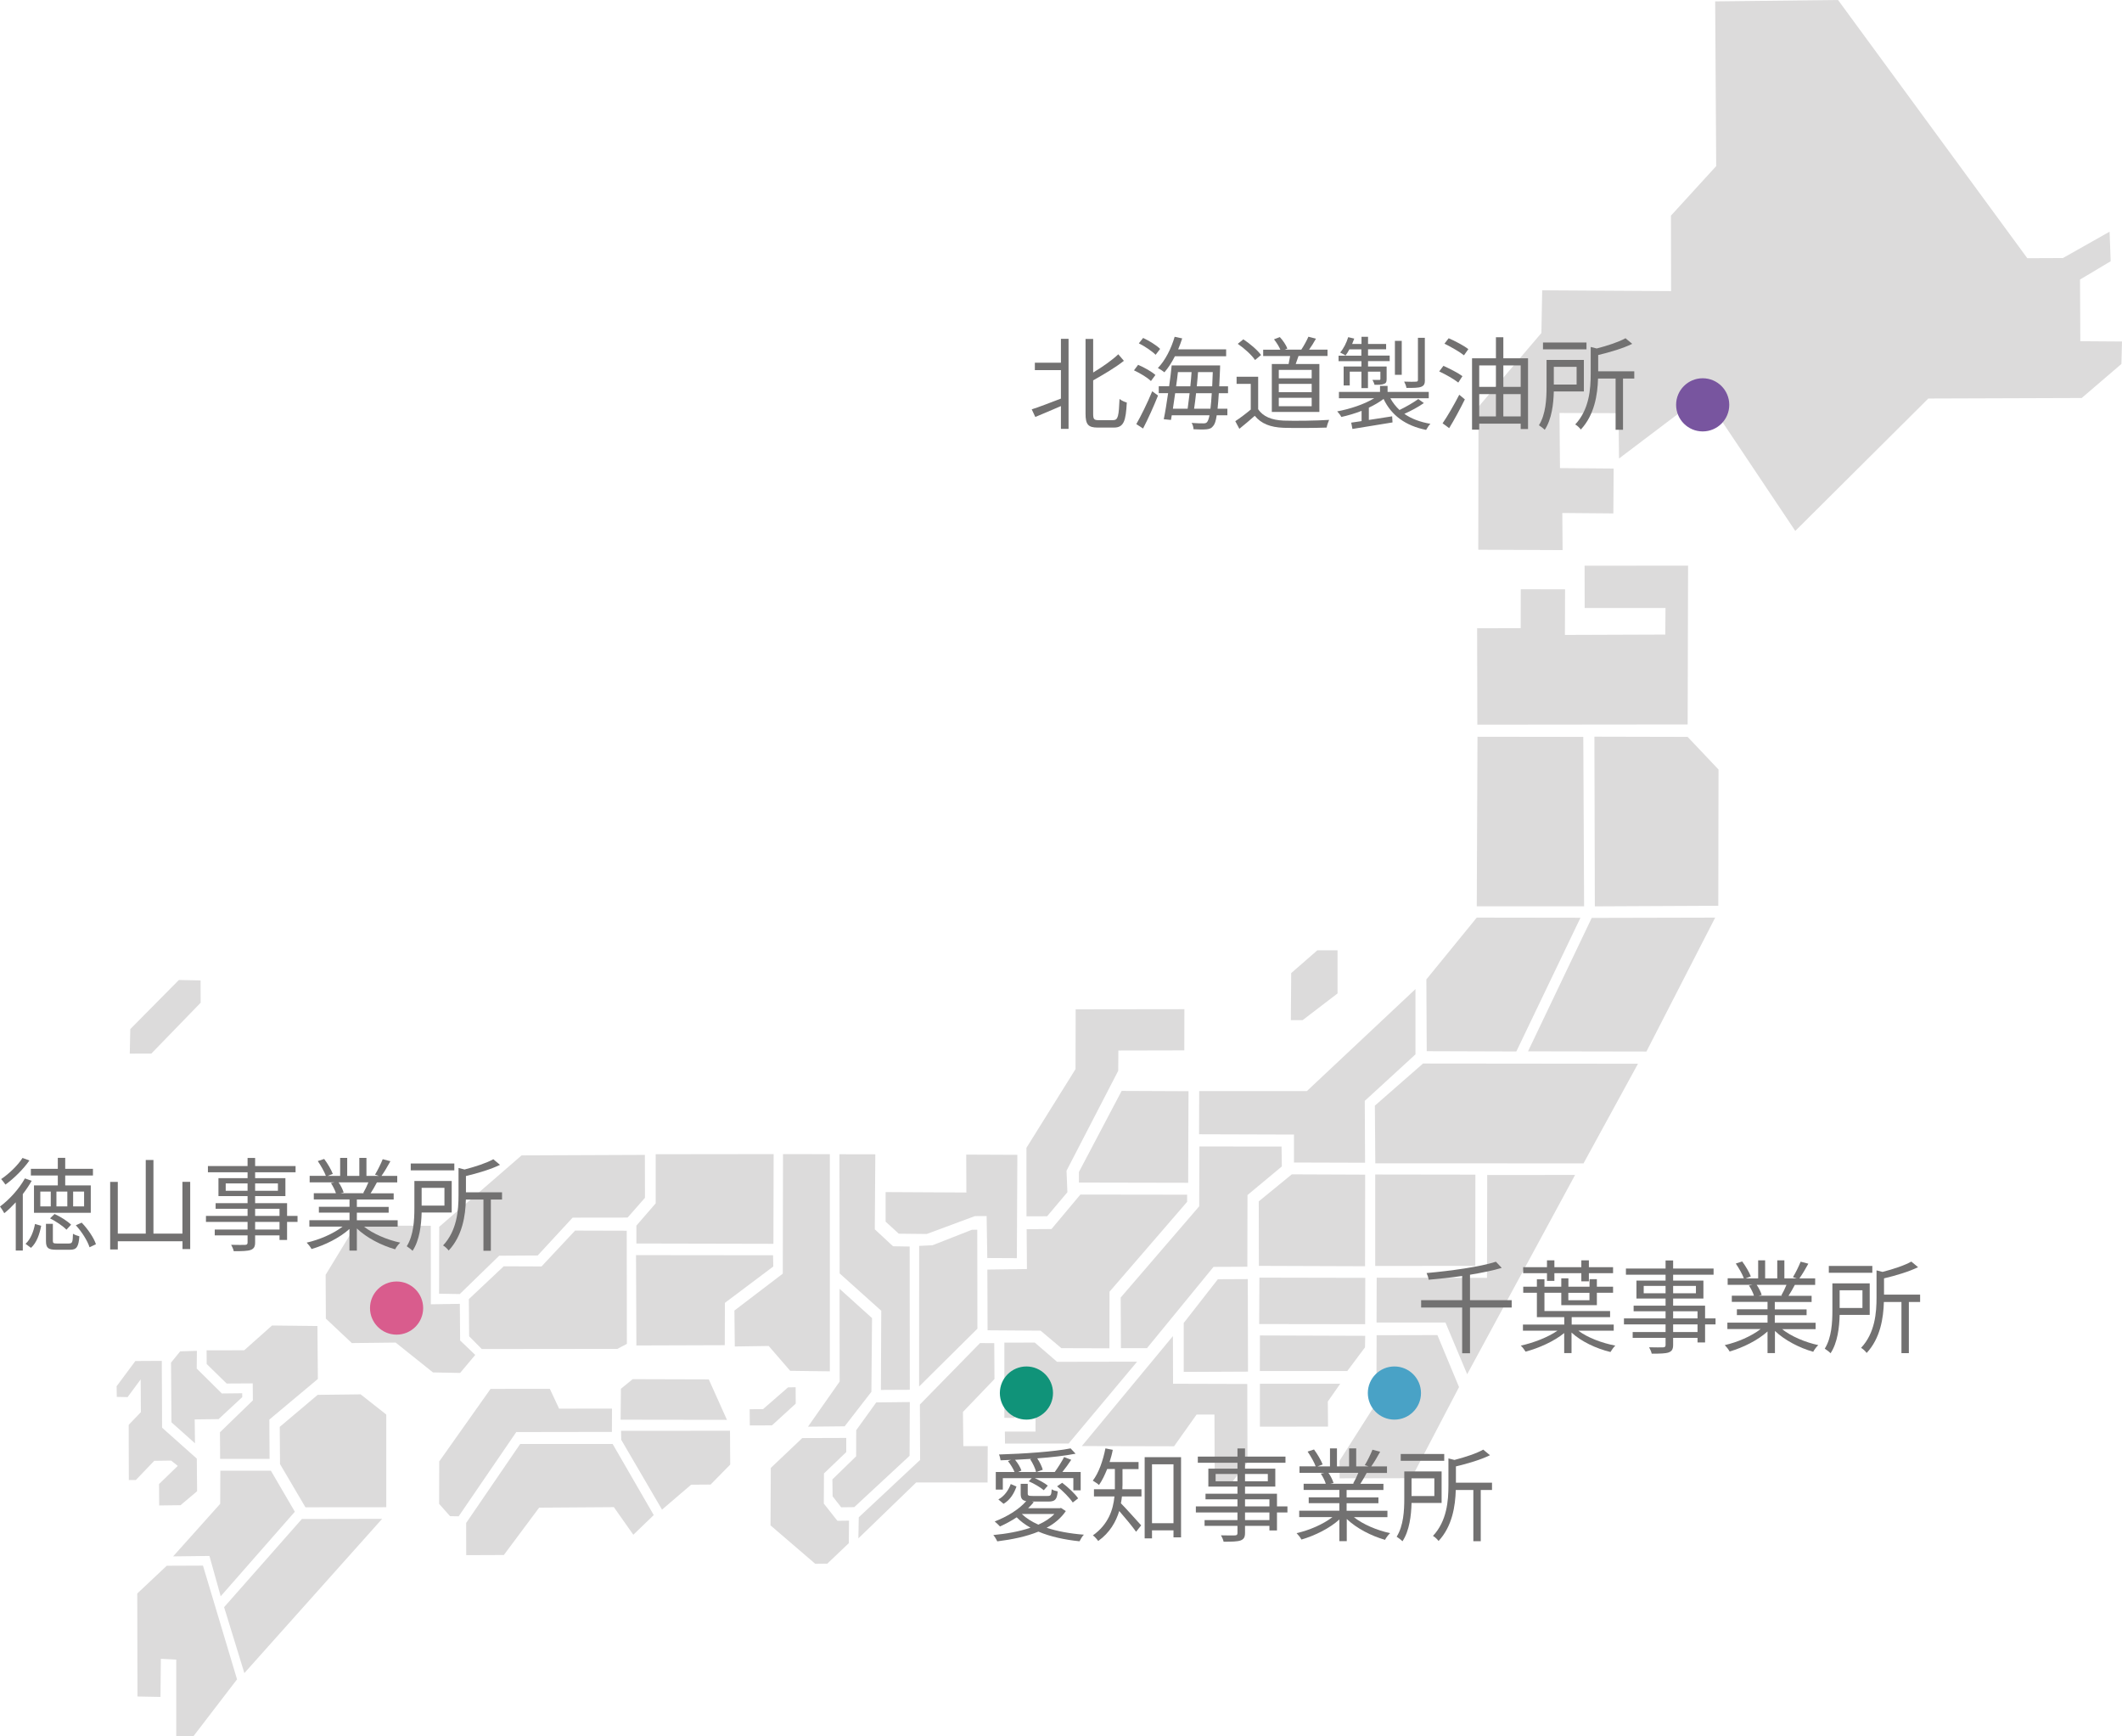 <?xml version="1.0" encoding="UTF-8"?><svg id="_レイヤー_2" xmlns="http://www.w3.org/2000/svg" width="292.2" height="239.07" viewBox="0 0 292.2 239.07"><defs><style>.cls-1{fill:#49a2c6;}.cls-2{fill:#dcdbdb;}.cls-3{fill:#109379;}.cls-4{fill:#78559f;}.cls-5{fill:#d95c8d;}.cls-6{fill:#727171;}</style></defs><g id="d"><g><g><g><polygon class="cls-2" points="236.18 .19 236.32 22.87 230.09 29.69 230.11 40.08 212.36 39.97 212.25 45.85 203.59 56 203.56 75.69 215.17 75.74 215.13 70.63 222.16 70.69 222.2 64.51 214.81 64.45 214.74 56.86 222.87 56.89 222.94 63.13 231.32 56.79 236.32 56.82 247.21 73.1 265.53 54.87 286.65 54.8 292.12 50.11 292.2 47.02 286.46 46.98 286.42 38.49 290.64 35.97 290.49 31.9 284.06 35.53 279.16 35.55 253.1 0 236.18 .19"/><polygon class="cls-2" points="232.45 77.88 232.39 99.75 203.43 99.78 203.4 86.5 209.4 86.49 209.41 81.13 215.51 81.14 215.49 87.42 229.31 87.37 229.34 83.71 218.21 83.71 218.2 77.89 232.45 77.88"/><polygon class="cls-2" points="219.55 101.43 232.39 101.46 236.64 105.95 236.61 124.71 219.61 124.79 219.55 101.43"/><polygon class="cls-2" points="203.45 101.44 218.02 101.46 218.13 124.78 203.35 124.78 203.45 101.44"/><polygon class="cls-2" points="226.71 144.78 236.18 126.34 219.18 126.38 210.41 144.75 226.71 144.78"/><polygon class="cls-2" points="203.35 126.34 217.63 126.36 208.8 144.77 196.46 144.73 196.41 134.85 203.35 126.34"/><polygon class="cls-2" points="194.91 145.17 194.91 136.18 179.96 150.22 165.13 150.22 165.11 156.17 178.18 156.21 178.18 160.06 187.97 160.09 187.93 151.57 194.91 145.17"/><polygon class="cls-2" points="218.05 160.18 225.55 146.46 195.95 146.43 189.32 152.23 189.38 160.17 218.05 160.18"/><polygon class="cls-2" points="204.79 161.78 216.89 161.77 202.03 189.21 199.04 182.09 189.55 182.09 189.57 175.92 204.76 175.94 204.79 161.78"/><polygon class="cls-2" points="189.37 174.3 203.15 174.29 203.16 161.73 189.37 161.71 189.37 174.3"/><polygon class="cls-2" points="187.98 161.73 187.97 174.34 173.35 174.29 173.33 165.41 177.88 161.69 187.98 161.73"/><polygon class="cls-2" points="189.56 183.84 197.93 183.82 200.91 190.98 194.35 203.52 184.46 203.54 184.45 201.13 189.53 193.15 189.56 183.84"/><polygon class="cls-2" points="188 175.94 187.98 182.32 173.39 182.3 173.42 175.91 188 175.94"/><polygon class="cls-2" points="173.48 188.77 173.49 183.87 187.99 183.92 187.96 185.51 185.52 188.77 173.48 188.77"/><polygon class="cls-2" points="184.55 190.52 182.84 192.97 182.87 196.42 173.49 196.43 173.49 190.52 184.55 190.52"/><polygon class="cls-2" points="171.78 201.31 169.22 204.65 167.27 204.61 167.23 194.76 164.77 194.76 161.67 199.13 148.97 199.1 161.51 183.96 161.53 190.52 171.75 190.55 171.78 201.31"/><polygon class="cls-2" points="163 188.89 171.85 188.85 171.82 176.11 167.7 176.13 163 182.15 163 188.89"/><polygon class="cls-2" points="176.47 157.86 176.51 160.6 171.78 164.54 171.76 174.41 167.1 174.43 157.94 185.62 154.35 185.62 154.32 178.65 165.13 166.09 165.16 157.85 176.47 157.86"/><polygon class="cls-2" points="163.66 150.24 163.61 162.85 148.57 162.82 148.57 161.36 154.45 150.2 163.66 150.24"/><polygon class="cls-2" points="181.4 130.84 177.8 133.98 177.75 140.46 179.37 140.46 184.18 136.78 184.18 130.84 181.4 130.84"/><polygon class="cls-2" points="163.09 138.95 163.08 144.62 154 144.64 153.98 147.43 146.86 161.19 146.98 164.15 144.19 167.46 141.35 167.47 141.34 158.04 148.1 147.2 148.12 138.97 163.09 138.95"/><polygon class="cls-2" points="163.47 165.47 152.78 177.85 152.77 185.64 146.15 185.62 143.29 183.21 135.99 183.16 135.96 174.8 141.41 174.73 141.37 169.24 144.79 169.22 148.77 164.47 163.47 164.49 163.47 165.47"/><polygon class="cls-2" points="142.49 184.85 145.56 187.5 156.58 187.48 147.15 198.75 138.39 198.76 138.37 197.11 142.59 197.11 142.6 192.64 139.72 192.65 139.73 195.24 138.3 195.21 138.3 184.86 142.49 184.85"/><polygon class="cls-2" points="133.07 164.19 133.05 158.97 140.09 159 140.02 173.23 135.95 173.21 135.86 167.43 134.24 167.44 127.61 169.9 123.76 169.86 121.95 168.2 121.95 164.13 133.07 164.19"/><polygon class="cls-2" points="134.57 169.31 134.59 182.94 126.56 190.9 126.57 171.54 128.41 171.45 133.83 169.32 134.57 169.31"/><polygon class="cls-2" points="134.95 184.92 136.91 184.93 136.94 189.87 132.6 194.4 132.65 199.11 136.01 199.11 135.99 204.12 126.16 204.11 118.2 211.81 118.25 208.91 126.7 201.01 126.67 193.38 134.95 184.92"/><polygon class="cls-2" points="120.53 158.93 120.46 169.26 122.97 171.59 125.26 171.63 125.28 191.35 121.3 191.37 121.35 180.47 115.62 175.33 115.59 158.92 120.53 158.93"/><polygon class="cls-2" points="120.66 193.09 125.28 193.04 125.25 200.44 117.63 207.51 115.83 207.53 114.65 206.02 114.62 203.69 117.89 200.51 117.9 196.92 120.66 193.09"/><polygon class="cls-2" points="116.53 197.98 116.53 199.93 113.46 202.87 113.44 207.02 115.31 209.39 116.91 209.37 116.88 212.47 113.92 215.29 112.26 215.31 106.1 210.02 106.14 202.11 110.47 198 116.53 197.98"/><polygon class="cls-2" points="115.62 190.22 111.26 196.43 116.31 196.38 119.99 191.63 120.08 181.48 115.61 177.45 115.62 190.22"/><polygon class="cls-2" points="107.82 158.9 107.79 175.36 101.13 180.44 101.18 185.39 105.85 185.32 108.81 188.74 114.27 188.81 114.27 158.91 107.82 158.9"/><polygon class="cls-2" points="108.51 191.02 109.56 191 109.57 193.26 106.3 196.25 103.25 196.26 103.23 194.03 105.08 194.01 108.51 191.02"/><polygon class="cls-2" points="106.53 158.9 106.5 171.25 87.63 171.21 87.63 168.75 90.29 165.68 90.29 158.92 106.53 158.9"/><polygon class="cls-2" points="106.45 172.83 106.48 174.38 99.82 179.38 99.8 185.21 87.63 185.25 87.58 172.81 106.45 172.83"/><polygon class="cls-2" points="88.8 159.01 71.82 159.08 60.48 168.91 60.46 178.12 63.31 178.17 68.74 172.89 74.04 172.86 78.85 167.65 86.42 167.64 88.81 164.92 88.8 159.01"/><polygon class="cls-2" points="86.3 169.45 86.32 185.03 85.01 185.72 66.34 185.74 64.6 183.98 64.56 178.87 69.36 174.35 74.57 174.37 79.19 169.43 86.3 169.45"/><polygon class="cls-2" points="54.48 184.85 59.62 188.96 63.36 189.03 65.44 186.55 63.36 184.56 63.32 179.52 59.33 179.58 59.32 168.77 48.97 168.74 44.84 175.52 44.87 181.55 48.45 184.92 54.48 184.85"/><polygon class="cls-2" points="97.6 189.92 87.12 189.89 85.5 191.21 85.46 195.47 100.1 195.49 97.6 189.92"/><polygon class="cls-2" points="100.52 196.99 100.55 201.65 97.85 204.4 95.17 204.42 91.16 207.85 85.54 198.23 85.52 197 100.52 196.99"/><polygon class="cls-2" points="90.02 208.6 84.36 198.81 71.63 198.81 64.19 209.69 64.2 214.12 69.38 214.1 74.24 207.58 84.53 207.51 87.21 211.31 90.02 208.6"/><polygon class="cls-2" points="75.71 191.22 76.99 193.95 84.27 193.94 84.26 197.15 71.09 197.17 63.16 208.77 61.97 208.75 60.47 207.06 60.48 201.22 67.55 191.23 75.71 191.22"/><polygon class="cls-2" points="43.71 182.57 43.77 189.86 37.09 195.45 37.12 200.86 30.31 200.86 30.29 197.2 34.82 192.81 34.8 190.47 31.21 190.49 28.46 187.8 28.45 185.92 33.63 185.91 37.46 182.5 43.71 182.57"/><polygon class="cls-2" points="43.74 192.05 49.66 191.98 53.19 194.76 53.19 207.52 42.06 207.53 38.56 201.58 38.52 196.46 43.74 192.05"/><polygon class="cls-2" points="26.81 195.43 26.85 198.72 23.61 195.83 23.55 187.61 24.81 186.06 27.11 185.99 27.09 188.43 30.55 191.86 33.35 191.83 33.36 192.36 30.1 195.39 26.81 195.43"/><polygon class="cls-2" points="22.32 196.57 22.28 187.37 18.64 187.39 16.06 190.86 16.08 192.33 17.57 192.36 19.37 189.92 19.4 194.43 17.72 196.18 17.74 203.78 18.7 203.78 21.24 201.13 23.57 201.1 24.48 201.83 21.9 204.33 21.92 207.28 24.86 207.24 27.14 205.32 27.1 200.83 22.32 196.57"/><polygon class="cls-2" points="52.62 209.12 33.65 230.36 30.86 221.28 41.57 209.14 52.62 209.12"/><polygon class="cls-2" points="37.3 202.49 40.6 208.14 30.39 219.78 28.84 214.23 23.84 214.29 30.32 207.05 30.34 202.49 37.3 202.49"/><polygon class="cls-2" points="27.95 215.56 32.64 231.22 26.62 239.07 24.27 239.05 24.27 228.5 22.15 228.39 22.1 233.64 18.93 233.58 18.9 219.4 22.96 215.58 27.95 215.56"/></g><polygon class="cls-2" points="24.63 134.93 27.62 134.99 27.63 138.06 20.84 145.06 17.87 145.07 17.94 141.69 24.63 134.93"/></g><g><path class="cls-6" d="M146.09,46.65h1.05v12.4h-1.05v-3.14c-1.26,.55-2.52,1.08-3.53,1.5l-.49-1.05c1.02-.32,2.52-.91,4.02-1.48v-3.92h-3.59v-1.02h3.59v-3.28Zm7.23,11.19c.64,0,.74-.6,.84-2.91,.25,.21,.7,.42,1,.49-.13,2.54-.41,3.45-1.77,3.45h-2.24c-1.3,0-1.67-.42-1.67-1.9v-10.3h1.05v4.62c1.3-.78,2.62-1.71,3.46-2.51l.77,.9c-1.16,.92-2.76,1.86-4.23,2.69v4.61c0,.73,.12,.87,.73,.87h2.06Z"/><path class="cls-6" d="M158.49,52.47c-.48-.48-1.5-1.09-2.34-1.48l.57-.76c.84,.36,1.88,.94,2.38,1.4l-.62,.84Zm-2.02,5.92c.63-1.09,1.54-2.93,2.19-4.52l.8,.59c-.59,1.48-1.37,3.22-2.06,4.54l-.92-.6Zm2.66-9.54c-.48-.49-1.48-1.16-2.31-1.58l.59-.74c.83,.39,1.85,1.01,2.34,1.51l-.62,.81Zm2.65,.21c-.43,.85-.92,1.61-1.44,2.2-.2-.17-.64-.46-.9-.59,1.01-1.04,1.83-2.66,2.31-4.3l1.04,.22c-.17,.52-.35,1.02-.56,1.51h6.61v.95h-7.06Zm6.05,5.08c-.05,.85-.11,1.55-.17,2.13h1.35v.91h-1.47c-.11,.78-.27,1.22-.46,1.44-.25,.35-.53,.45-.95,.49-.41,.04-1.09,.03-1.78-.01-.01-.27-.1-.64-.27-.87,.73,.06,1.36,.06,1.62,.06,.25,0,.41-.03,.53-.2,.11-.14,.22-.42,.32-.91h-5.2l-.11,.64-.99-.1c.2-.94,.4-2.24,.6-3.59h-1.29v-.95h1.43c.14-1.01,.27-2,.35-2.87h6.67s-.01,.36-.01,.48c-.04,.9-.08,1.68-.11,2.4h1.21v.95h-1.26Zm-6.01,0c-.1,.74-.21,1.47-.31,2.13h2.03c.08-.62,.18-1.36,.27-2.13h-1.99Zm.38-2.91c-.07,.63-.15,1.29-.25,1.96h1.96c.07-.67,.13-1.34,.17-1.96h-1.88Zm4.48,5.04c.07-.56,.13-1.26,.18-2.13h-2.16c-.08,.78-.18,1.51-.27,2.13h2.24Zm.24-3.08c.03-.59,.06-1.23,.08-1.96h-2.03c-.04,.62-.11,1.29-.17,1.96h2.12Z"/><path class="cls-6" d="M173.25,56.34c.66,1.02,1.88,1.5,3.49,1.57,1.53,.06,4.64,.01,6.28-.1-.11,.25-.29,.74-.34,1.06-1.53,.06-4.4,.08-5.94,.03-1.82-.07-3.07-.57-3.96-1.65-.67,.59-1.37,1.19-2.12,1.79l-.56-1.05c.64-.42,1.43-1.01,2.13-1.6v-3.54h-1.95v-.98h2.97v4.47Zm-.43-6.77c-.44-.67-1.47-1.61-2.38-2.23l.77-.62c.9,.59,1.95,1.48,2.44,2.16l-.83,.69Zm4.62,.56c.07-.35,.15-.74,.21-1.11h-3.71v-.87h2.37c-.18-.43-.53-.99-.88-1.43l.8-.31c.43,.45,.87,1.11,1.04,1.58l-.36,.15h2.28c.34-.5,.76-1.27,.98-1.78l1.04,.27c-.29,.52-.64,1.08-.95,1.51h2.54v.87h-3.99c-.13,.38-.27,.77-.39,1.11h3.26v6.6h-6.55v-6.6h2.34Zm3.18,.8h-4.53v1.16h4.53v-1.16Zm0,1.92h-4.53v1.15h4.53v-1.15Zm0,1.92h-4.53v1.16h4.53v-1.16Z"/><path class="cls-6" d="M196.06,55.5c-.78,.55-1.81,1.09-2.68,1.48,.95,.67,2.16,1.13,3.59,1.37-.21,.2-.46,.59-.59,.84-2.84-.57-4.79-2-5.86-4.26-.57,.43-1.27,.84-2.03,1.2v1.69c1.01-.15,2.12-.34,3.21-.5l.05,.84-5.52,.9-.17-.87c.42-.06,.9-.13,1.43-.21v-1.41c-.92,.36-1.89,.64-2.79,.84-.11-.24-.38-.57-.57-.77,1.75-.32,3.74-.98,5.1-1.81h-4.86v-.87h5.66v-.83h1.04v.83h5.67v.87h-5.29c.34,.62,.76,1.15,1.26,1.62,.87-.42,1.95-1.04,2.59-1.51l.76,.55Zm-8.6-5.77h-3.14v-.76h3.14v-.87h-1.65c-.17,.32-.35,.62-.53,.85-.17-.13-.55-.31-.74-.41,.48-.56,.87-1.34,1.11-2.12l.83,.2c-.09,.25-.2,.49-.29,.74h1.29v-.99h.9v.99h2.49v.73h-2.49v.87h2.98v.76h-2.98v.74h2.56v1.69c0,.39-.04,.59-.35,.7-.28,.13-.7,.13-1.32,.13-.04-.21-.18-.48-.28-.67,.46,.01,.81,.01,.94,0,.12,0,.15-.04,.15-.15v-.99h-1.71v2.27h-.9v-2.27h-1.61v1.9h-.84v-2.61h2.45v-.74Zm5.56,1.88h-.94v-4.68h.94v4.68Zm3.19,.71c0,.53-.11,.78-.52,.94-.39,.15-1.04,.15-2.02,.15-.04-.27-.18-.62-.32-.87,.76,.03,1.43,.03,1.65,.01,.18-.01,.25-.07,.25-.24v-5.8h.95v5.8Z"/><path class="cls-6" d="M200.8,52.67c-.57-.46-1.74-1.12-2.62-1.53l.58-.77c.85,.38,2.03,.98,2.62,1.42l-.57,.88Zm-2.16,5.62c.66-.95,1.58-2.54,2.3-3.94l.77,.64c-.64,1.3-1.46,2.82-2.16,3.96l-.91-.67Zm.84-11.72c.88,.38,2.1,1.02,2.71,1.5l-.6,.85c-.6-.48-1.79-1.16-2.69-1.6l.59-.76Zm10.93,2.75v9.75h-1.01v-.74h-5.71v.83h-.99v-9.83h3.29v-2.9h1.02v2.9h3.4Zm-6.72,.99v2.96h2.3v-2.96h-2.3Zm0,7.02h2.3v-3.07h-2.3v3.07Zm3.32-7.02v2.96h2.39v-2.96h-2.39Zm2.39,7.02v-3.07h-2.39v3.07h2.39Z"/><path class="cls-6" d="M213.96,53.9c-.04,1.69-.28,3.82-1.25,5.28-.15-.17-.59-.5-.8-.63,.95-1.51,1.05-3.64,1.05-5.22v-3.77h5.14v4.34h-4.15Zm4.5-5.8h-5.99v-.94h5.99v.94Zm-4.5,2.41v2.44h3.14v-2.44h-3.14Zm11.07,1.61h-1.54v7.05h-1.02v-7.05h-2.42c-.06,2.19-.48,5-2.37,7.02-.15-.22-.52-.57-.77-.7,1.93-2.06,2.13-4.85,2.13-6.96v-3.71l.83,.21c1.48-.38,3.05-.9,3.96-1.41l.93,.77c-1.26,.62-3.05,1.15-4.69,1.54v2.24h4.97v1.01Z"/></g><g><path class="cls-6" d="M4.36,162.58c-.35,.62-.76,1.23-1.22,1.83v7.77h-.97v-6.64c-.52,.56-1.05,1.08-1.58,1.5-.1-.21-.42-.7-.59-.92,1.27-.94,2.61-2.4,3.43-3.87l.92,.32Zm-.31-2.8c-.83,1.19-2.13,2.48-3.3,3.32-.14-.21-.41-.57-.59-.76,1.09-.73,2.33-1.93,2.94-2.91l.95,.35Zm-.53,11.47c.7-.62,1.11-1.72,1.3-2.73l.85,.25c-.21,1.11-.6,2.31-1.4,3.04l-.76-.56Zm4.44-9.4h-3.71v-.92h3.71v-1.51h1.02v1.51h3.82v.92h-3.82v1.36h3.52v3.77H4.68v-3.77h3.28v-1.36Zm-.97,2.21h-1.44v2.04h1.44v-2.04Zm2.54,7.14c.41,0,.49-.15,.52-1.33,.22,.14,.6,.28,.88,.35-.11,1.48-.39,1.85-1.29,1.85h-1.88c-1.15,0-1.43-.25-1.43-1.23v-2.34h.95v2.33c0,.32,.08,.38,.57,.38h1.67Zm-.38-1.89c-.46-.49-1.44-1.15-2.26-1.56l.62-.6c.81,.36,1.79,.98,2.28,1.47l-.64,.69Zm.12-5.25h-1.5v2.04h1.5v-2.04Zm.8,2.04h1.51v-2.04h-1.51v2.04Zm1.18,2.24c.85,.88,1.68,2.1,1.96,2.97l-.88,.42c-.27-.87-1.05-2.12-1.89-3.03l.81-.36Z"/><path class="cls-6" d="M26.19,162.72v9.26h-1.06v-1.08h-8.91v1.13h-1.05v-9.3h1.05v7.12h3.85v-10.14h1.06v10.14h3.99v-7.13h1.06Z"/><path class="cls-6" d="M40.97,168.24h-1.44v2.48h-1.04v-.63h-3.36v.97c0,.64-.2,.88-.62,1.04-.43,.15-1.16,.17-2.32,.17-.06-.27-.22-.64-.37-.88,.84,.03,1.68,.01,1.92,.01,.27-.01,.35-.1,.35-.34v-.97h-4.52v-.8h4.52v-1.05h-5.73v-.83h5.73v-.98h-4.4v-.77h4.4v-.98h-4.01v-2.47h4.01v-.81h-5.46v-.85h5.46v-1.12h1.04v1.12h5.57v.85h-5.57v.81h4.17v2.47h-4.17v.98h4.4v1.75h1.44v.83Zm-6.88-4.29v-1.01h-3.01v1.01h3.01Zm1.04-1.01v1.01h3.14v-1.01h-3.14Zm0,4.47h3.36v-.98h-3.36v.98Zm3.36,.83h-3.36v1.05h3.36v-1.05Z"/><path class="cls-6" d="M50.11,168.88c1.28,1.01,3.21,1.83,5,2.21-.24,.22-.56,.63-.7,.92-1.88-.53-3.92-1.58-5.27-2.87v3.05h-1.02v-2.98c-1.35,1.22-3.39,2.23-5.22,2.76-.14-.27-.45-.66-.67-.88,1.74-.39,3.68-1.23,4.95-2.21h-4.58v-.88h5.53v-1.04h-4.22v-.8h4.22v-1.02h-4.92v-.85h3.05c-.13-.42-.41-.98-.69-1.4l.49-.1h-3.42v-.9h2.23c-.2-.56-.69-1.4-1.11-2.03l.88-.29c.48,.63,.98,1.5,1.19,2.06l-.71,.27h1.72v-2.48h.97v2.48h1.67v-2.48h.98v2.48h1.7l-.52-.17c.36-.59,.81-1.5,1.06-2.13l1.06,.28c-.39,.71-.84,1.48-1.23,2.02h2.17v.9h-2.8c-.28,.53-.59,1.08-.87,1.5h3.18v.85h-5.07v1.02h4.38v.8h-4.38v1.04h5.62v.88h-4.65Zm-3.49-6.09c.31,.43,.59,1.02,.7,1.4l-.45,.1h3.29l-.14-.04c.24-.41,.52-.98,.71-1.46h-4.12Z"/><path class="cls-6" d="M58.06,166.94c-.04,1.69-.28,3.82-1.25,5.28-.15-.17-.59-.5-.8-.63,.95-1.51,1.05-3.64,1.05-5.22v-3.77h5.14v4.34h-4.15Zm4.5-5.8h-6v-.94h6v.94Zm-4.5,2.41v2.44h3.14v-2.44h-3.14Zm11.07,1.61h-1.54v7.05h-1.02v-7.05h-2.42c-.05,2.19-.47,5-2.37,7.02-.15-.22-.52-.57-.77-.7,1.93-2.06,2.13-4.85,2.13-6.96v-3.71l.83,.21c1.48-.38,3.05-.9,3.96-1.41l.92,.77c-1.26,.62-3.05,1.15-4.69,1.54v2.24h4.97v1.01Z"/></g><g><path class="cls-6" d="M146.75,208.07c-.64,.94-1.54,1.7-2.63,2.28,1.5,.49,3.26,.81,5.13,.95-.22,.21-.46,.64-.6,.91-2.06-.21-4.02-.64-5.66-1.33-1.68,.69-3.67,1.09-5.67,1.34-.1-.24-.35-.66-.54-.87,1.82-.17,3.6-.49,5.12-1.01-.73-.41-1.37-.88-1.9-1.43-.74,.49-1.54,.92-2.3,1.26-.15-.18-.53-.52-.73-.69,1.64-.63,3.32-1.62,4.34-2.8-.59-.1-.76-.39-.76-1.04v-1.34h.97v1.33c0,.28,.1,.34,.69,.34h2.04c.44,0,.52-.1,.57-.92,.2,.14,.56,.24,.83,.29-.1,1.13-.37,1.4-1.28,1.4h-2.27l.25,.08c-.24,.29-.49,.57-.78,.84h4.36l.17-.04,.66,.43Zm-8.66-2.98h-.97v-2.42h2.58c-.17-.45-.55-1.05-.9-1.5l.41-.17c-.49,.03-.97,.04-1.43,.06-.03-.24-.12-.6-.22-.8,3.42-.1,7.61-.39,9.86-.84l.69,.73c-1.43,.28-3.31,.5-5.28,.64,.35,.52,.64,1.13,.76,1.57l-.87,.31h2.52c.42-.57,.98-1.46,1.29-2.06l.98,.38c-.38,.57-.81,1.18-1.22,1.68h2.52v2.52h-1.01v-1.68h-5.31c.66,.31,1.4,.7,1.79,1.04l-.55,.63c-.43-.38-1.33-.91-2.07-1.23l.41-.43h-3.98v1.58Zm-.62,1.36c.84-.45,1.4-1.27,1.71-2.12l.79,.34c-.32,.91-.84,1.83-1.78,2.38l-.71-.6Zm4.55-5.59c-.76,.04-1.51,.08-2.25,.13,.39,.46,.74,1.05,.88,1.48l-.46,.2h2.48c-.1-.48-.45-1.2-.81-1.75l.17-.06Zm-1.32,7.59c.59,.57,1.36,1.06,2.28,1.47,.88-.39,1.64-.88,2.21-1.47h-4.5Zm5.57-4.29c.81,.62,1.77,1.51,2.19,2.14l-.74,.57c-.42-.63-1.34-1.58-2.16-2.23l.71-.49Z"/><path class="cls-6" d="M154.56,204.57c0,.14,0,.31-.01,.48h2.63v.99h-2.69c-.03,.31-.08,.63-.14,.94,.66,.66,2.35,2.55,2.79,3.04l-.7,.88c-.48-.69-1.57-2-2.32-2.86-.45,1.48-1.3,3-2.9,4.13-.14-.22-.5-.62-.73-.77,2.13-1.51,2.79-3.53,2.97-5.36h-2.82v-.99h2.88v-2.79h-1.06c-.34,.84-.7,1.6-1.13,2.2-.18-.18-.62-.46-.85-.6,.83-1.08,1.4-2.75,1.74-4.44l1.01,.2c-.11,.59-.27,1.15-.44,1.68h3.99v.97h-2.21v2.31Zm8.07-3.94v11.04h-1.04v-.97h-2.96v1.11h-1.01v-11.18h5Zm-1.04,9.09v-8.11h-2.96v8.11h2.96Z"/><path class="cls-6" d="M177.28,208.24h-1.44v2.48h-1.04v-.63h-3.36v.97c0,.64-.2,.88-.62,1.04-.43,.15-1.16,.17-2.33,.17-.05-.27-.22-.64-.36-.88,.84,.03,1.68,.01,1.92,.01,.27-.01,.35-.1,.35-.34v-.97h-4.53v-.8h4.53v-1.05h-5.73v-.83h5.73v-.98h-4.4v-.77h4.4v-.98h-4.01v-2.47h4.01v-.81h-5.46v-.85h5.46v-1.12h1.04v1.12h5.57v.85h-5.57v.81h4.17v2.47h-4.17v.98h4.4v1.75h1.44v.83Zm-6.88-4.29v-1.01h-3.01v1.01h3.01Zm1.04-1.01v1.01h3.14v-1.01h-3.14Zm0,4.47h3.36v-.98h-3.36v.98Zm3.36,.83h-3.36v1.05h3.36v-1.05Z"/><path class="cls-6" d="M186.42,208.88c1.27,1.01,3.21,1.83,5,2.21-.24,.22-.56,.63-.7,.92-1.88-.53-3.92-1.58-5.27-2.87v3.05h-1.02v-2.98c-1.34,1.22-3.39,2.23-5.22,2.76-.14-.27-.45-.66-.67-.88,1.74-.39,3.68-1.23,4.94-2.21h-4.58v-.88h5.53v-1.04h-4.22v-.8h4.22v-1.02h-4.92v-.85h3.05c-.12-.42-.41-.98-.69-1.4l.49-.1h-3.42v-.9h2.23c-.2-.56-.69-1.4-1.11-2.03l.88-.29c.47,.63,.98,1.5,1.19,2.06l-.71,.27h1.72v-2.48h.96v2.48h1.67v-2.48h.98v2.48h1.7l-.52-.17c.37-.59,.81-1.5,1.06-2.13l1.06,.28c-.39,.71-.84,1.48-1.23,2.02h2.17v.9h-2.8c-.28,.53-.59,1.08-.87,1.5h3.18v.85h-5.07v1.02h4.38v.8h-4.38v1.04h5.62v.88h-4.65Zm-3.49-6.09c.31,.43,.59,1.02,.7,1.4l-.45,.1h3.29l-.14-.04c.24-.41,.52-.98,.71-1.46h-4.12Z"/><path class="cls-6" d="M194.37,206.93c-.04,1.69-.28,3.82-1.25,5.28-.15-.17-.59-.5-.8-.63,.95-1.51,1.05-3.64,1.05-5.22v-3.77h5.14v4.34h-4.15Zm4.5-5.8h-5.99v-.94h5.99v.94Zm-4.5,2.41v2.44h3.14v-2.44h-3.14Zm11.07,1.61h-1.54v7.05h-1.02v-7.05h-2.42c-.06,2.19-.48,5-2.37,7.02-.15-.22-.52-.57-.77-.7,1.93-2.06,2.13-4.85,2.13-6.96v-3.71l.83,.21c1.48-.38,3.05-.9,3.96-1.42l.93,.77c-1.26,.62-3.05,1.15-4.69,1.54v2.24h4.97v1.01Z"/></g><g><path class="cls-6" d="M208.16,180.03h-5.74v6.29h-1.08v-6.29h-5.65v-1.02h5.65v-3.33c-1.54,.22-3.12,.39-4.61,.52-.03-.27-.18-.69-.29-.92,3.39-.31,7.34-.85,9.55-1.56l.8,.85c-1.22,.36-2.73,.67-4.37,.94v3.5h5.74v1.02Z"/><path class="cls-6" d="M217.36,183.23c1.26,.95,3.24,1.69,5.07,2.04-.22,.2-.52,.62-.67,.88-1.93-.46-4.03-1.44-5.36-2.68v2.83h-1.01v-2.76c-1.37,1.13-3.52,2.09-5.32,2.56-.15-.25-.43-.63-.66-.83,1.75-.38,3.75-1.15,5.06-2.06h-4.76v-.84h5.69v-1.02h-3.77v-3.36h-1.88v-.83h1.88v-1.02h1.04v1.02h2.32v-1.15h.98v1.15h2.91v-1.04h1.01v1.04h2.23v.83h-2.23v1.71h-4.9v-1.71h-2.32v2.52h9.04v.84h-5.29v1.02h5.79v.84h-4.82Zm-4.34-7.93h-3.28v-.83h3.28v-.94h1.02v.94h3.71v-.94h1.04v.94h3.33v.83h-3.33v1.12h-1.04v-1.12h-3.71v1.06h-1.02v-1.06Zm2.94,2.7v1.02h2.91v-1.02h-2.91Z"/><path class="cls-6" d="M236.23,182.35h-1.44v2.48h-1.04v-.63h-3.36v.97c0,.64-.2,.88-.62,1.04-.43,.15-1.16,.17-2.33,.17-.05-.27-.22-.64-.36-.88,.84,.03,1.68,.01,1.92,.01,.27-.01,.35-.1,.35-.34v-.97h-4.53v-.8h4.53v-1.05h-5.73v-.83h5.73v-.98h-4.4v-.77h4.4v-.98h-4.01v-2.47h4.01v-.81h-5.46v-.85h5.46v-1.12h1.04v1.12h5.57v.85h-5.57v.81h4.17v2.47h-4.17v.98h4.4v1.75h1.44v.83Zm-6.88-4.29v-1.01h-3.01v1.01h3.01Zm1.04-1.01v1.01h3.14v-1.01h-3.14Zm0,4.47h3.36v-.98h-3.36v.98Zm3.36,.83h-3.36v1.05h3.36v-1.05Z"/><path class="cls-6" d="M245.38,182.99c1.27,1.01,3.21,1.83,5,2.21-.24,.22-.56,.63-.7,.92-1.88-.53-3.92-1.58-5.27-2.87v3.05h-1.02v-2.98c-1.34,1.22-3.39,2.23-5.22,2.76-.14-.27-.45-.66-.67-.88,1.74-.39,3.68-1.23,4.94-2.21h-4.58v-.88h5.53v-1.04h-4.22v-.8h4.22v-1.02h-4.92v-.85h3.05c-.12-.42-.41-.98-.69-1.4l.49-.1h-3.42v-.9h2.23c-.2-.56-.69-1.4-1.11-2.03l.88-.29c.47,.63,.98,1.5,1.19,2.06l-.71,.27h1.72v-2.48h.96v2.48h1.67v-2.48h.98v2.48h1.7l-.52-.17c.37-.59,.81-1.5,1.06-2.13l1.06,.28c-.39,.71-.84,1.48-1.23,2.02h2.17v.9h-2.8c-.28,.53-.59,1.08-.87,1.5h3.18v.85h-5.07v1.02h4.38v.8h-4.38v1.04h5.62v.88h-4.65Zm-3.49-6.09c.31,.43,.59,1.02,.7,1.4l-.45,.1h3.29l-.14-.04c.24-.41,.52-.98,.71-1.46h-4.12Z"/><path class="cls-6" d="M253.32,181.04c-.04,1.69-.28,3.82-1.25,5.28-.15-.17-.59-.5-.8-.63,.95-1.51,1.05-3.64,1.05-5.22v-3.77h5.14v4.34h-4.15Zm4.5-5.8h-5.99v-.94h5.99v.94Zm-4.5,2.41v2.44h3.14v-2.44h-3.14Zm11.07,1.61h-1.54v7.05h-1.02v-7.05h-2.42c-.06,2.19-.48,5-2.37,7.02-.15-.22-.52-.57-.77-.7,1.93-2.06,2.13-4.85,2.13-6.96v-3.71l.83,.21c1.48-.38,3.05-.9,3.96-1.42l.93,.77c-1.26,.62-3.05,1.15-4.69,1.54v2.24h4.97v1.01Z"/></g><circle class="cls-4" cx="234.46" cy="55.74" r="3.66"/><circle class="cls-1" cx="192.01" cy="191.8" r="3.66"/><circle class="cls-3" cx="141.34" cy="191.8" r="3.66"/><circle class="cls-5" cx="54.61" cy="180.1" r="3.66"/></g></g></svg>